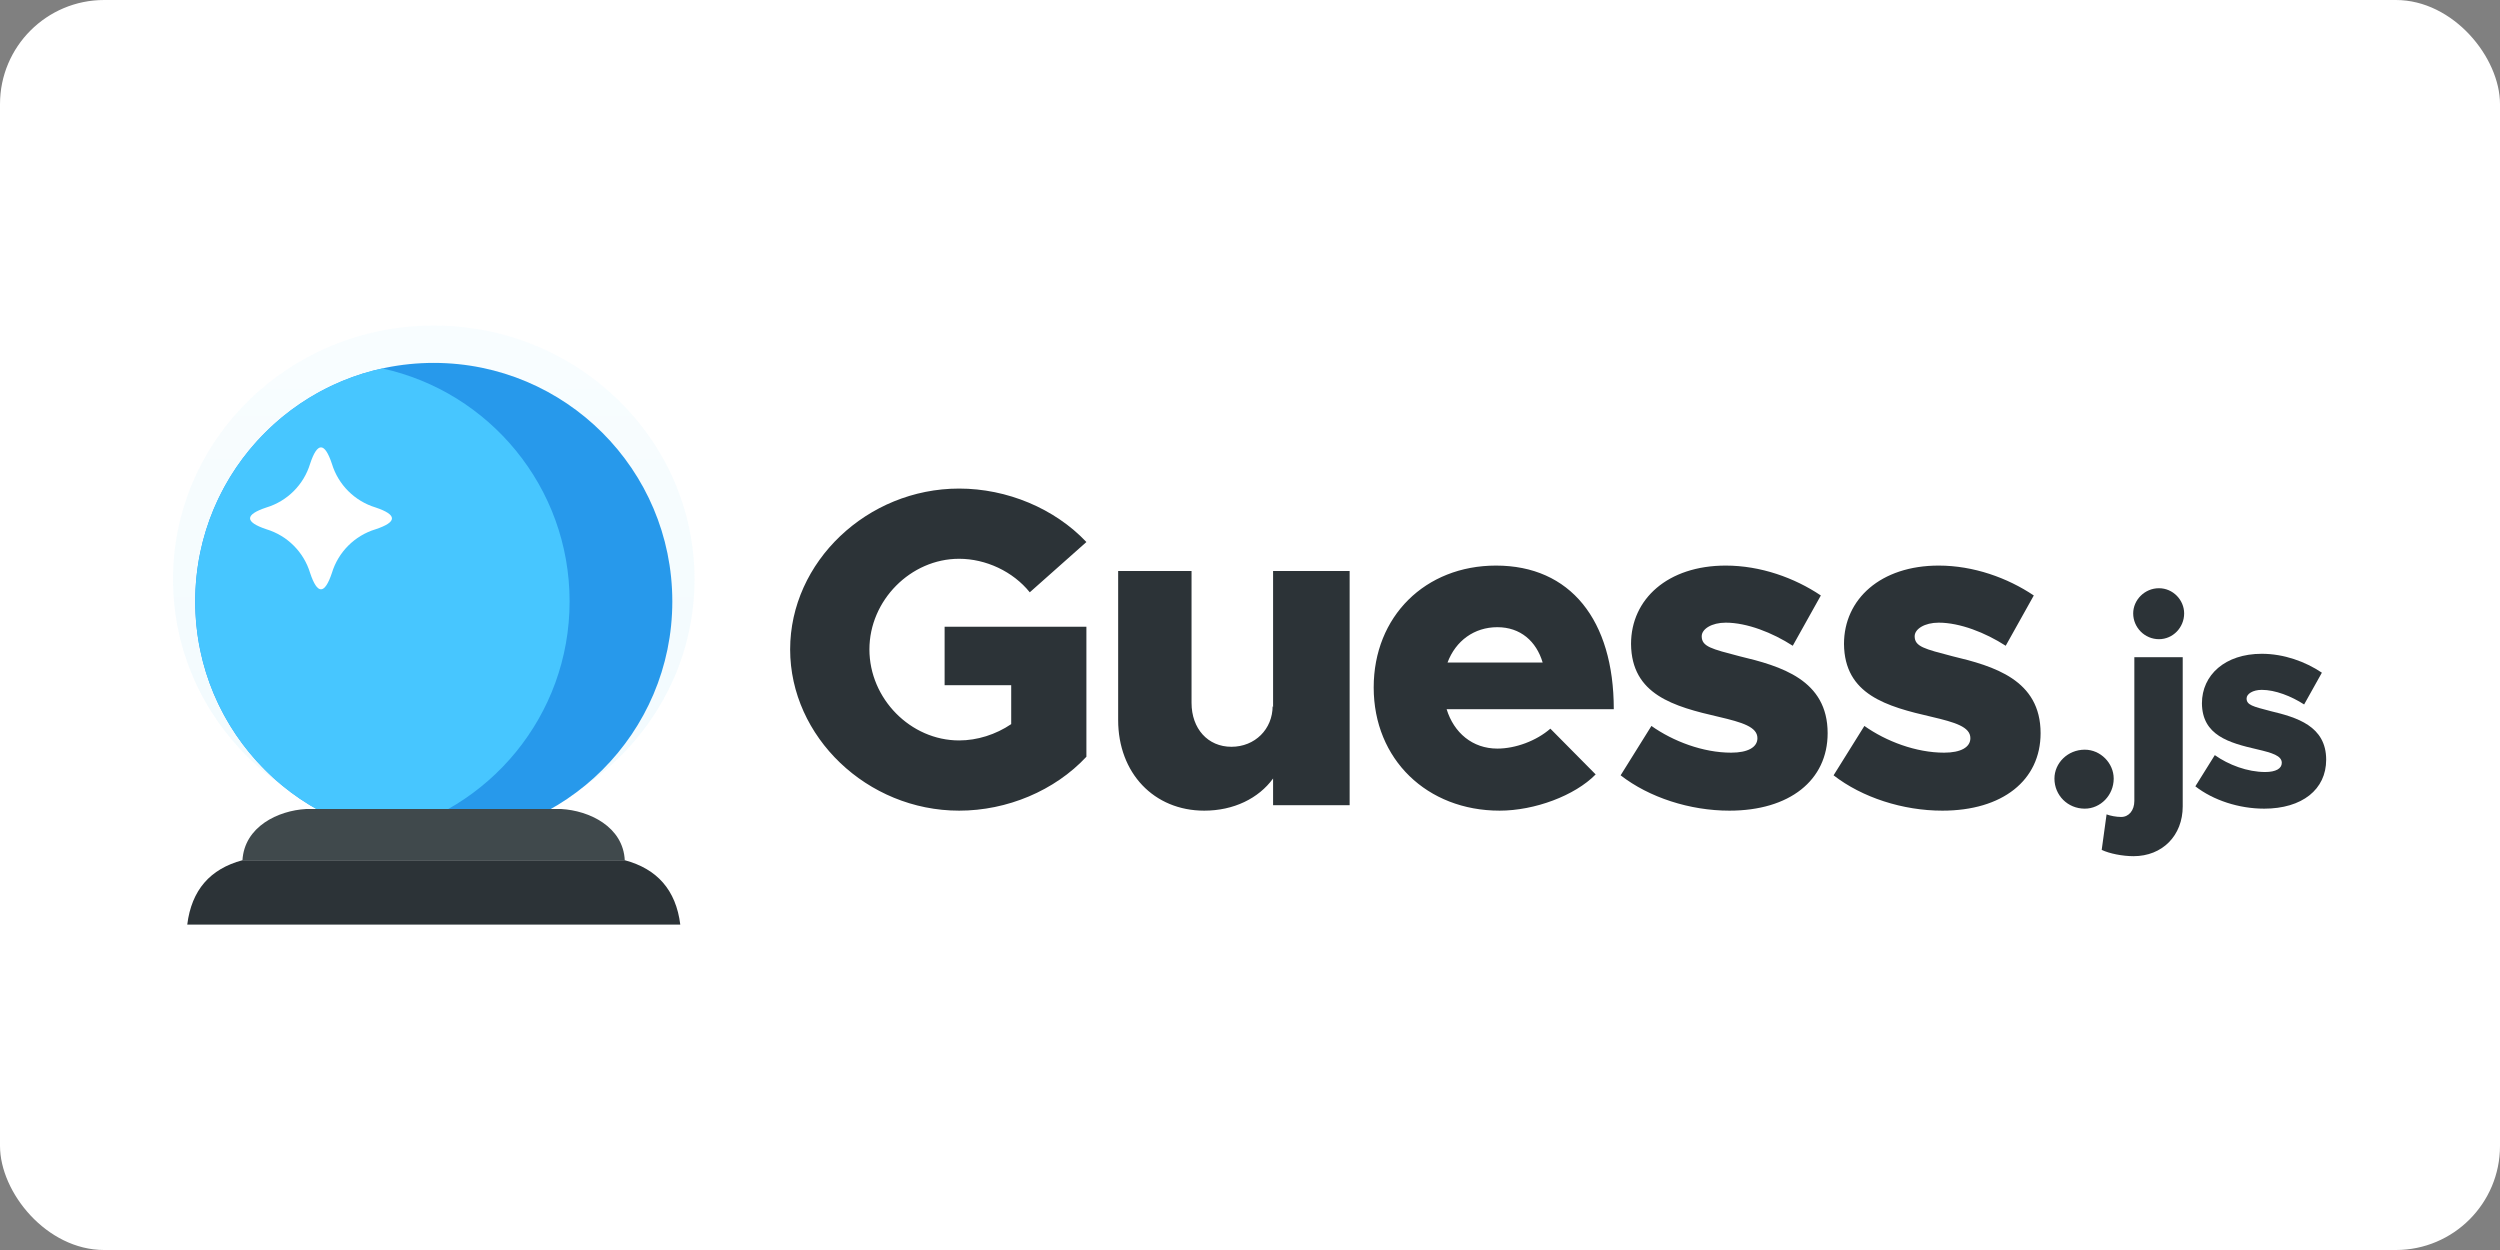 <?xml version="1.0" ?>
<svg xmlns="http://www.w3.org/2000/svg" xmlns:dc="http://purl.org/dc/elements/1.1/" xmlns:ns1="http://sodipodi.sourceforge.net/DTD/sodipodi-0.dtd" xmlns:ns2="http://www.inkscape.org/namespaces/inkscape" xmlns:ns4="http://creativecommons.org/ns#" xmlns:rdf="http://www.w3.org/1999/02/22-rdf-syntax-ns#" height="60" viewBox="0 0 120 60" width="120" version="1.1" id="svg31" ns1:docname="guessjs-ar21.svg" ns2:version="0.92.4 (5da689c313, 2019-01-14)">
  
  
  <rect x="0" y="0" width="120" height="60" fill="#808080" stroke="none"/>
  
  
  <rect width="120" height="60" rx="5" fill="white"/>
  
  
  <defs id="defs35"/>
  
  
  <ns1:namedview pagecolor="#ffffff" bordercolor="#666666" borderopacity="1" objecttolerance="10" gridtolerance="10" guidetolerance="10" ns2:pageopacity="0" ns2:pageshadow="2" ns2:window-width="1920" ns2:window-height="1001" id="namedview33" showgrid="false" ns2:zoom="7.3795918" ns2:cx="50.752904" ns2:cy="23.341891" ns2:window-x="-9" ns2:window-y="-9" ns2:window-maximized="1" ns2:current-layer="svg31"/>
  
  
  <linearGradient id="a" x1="81.791" x2="81.791" y1="0.372" y2="163.88" gradientTransform="matrix(1.014,0,0,0.986,19.955,-170.178)" gradientUnits="userSpaceOnUse">
    
    
    <stop offset="0" stop-color="#def5fd" id="stop2"/>
    
    
    <stop offset="1" stop-color="#bae7fa" id="stop4"/>
    
  
  </linearGradient>
  
  
  <g id="g877" transform="matrix(0.151,0,0,0.151,5.286,41.267)">
    
    
    <path d="m 185.769,-89.124 c 0,44.492 -37.183,80.584 -82.888,80.584 -45.812,0 -82.888,-36.092 -82.888,-80.584 4.24e-4,-44.596 37.076,-80.687 82.888,-80.687 45.705,0 82.888,36.092 82.888,80.687 z" id="path7" style="opacity:0.2;fill:url(#a);fill-rule:evenodd" ns2:connector-curvature="0"/>
    
    
    <path d="m 102.88,-157.933 c 41.813,0 75.83,33.919 75.83,75.83 0,41.814 -34.017,75.733 -75.83,75.733 -41.911,0 -75.83,-33.919 -75.83,-75.733 3.88e-4,-41.911 33.919,-75.83 75.83,-75.83 z" id="path9" ns2:connector-curvature="0" style="fill:#2799eb;fill-rule:evenodd"/>
    
    
    <path d="m 86.506,-8.125 c -34.016,-7.407 -59.455,-37.72 -59.455,-73.978 0,-36.356 25.439,-66.668 59.455,-74.075 34.016,7.407 59.553,37.72 59.553,74.075 3.9e-4,36.258 -25.536,66.571 -59.553,73.978 z" id="path11" ns2:connector-curvature="0" style="fill:#47c6ff;fill-rule:evenodd"/>
    
    
    <path d="M 102.88,0.16 H 42.061 C 31.827,2.889 25.881,9.614 24.517,20.628 h 78.364 78.364 C 179.88,9.614 173.837,2.889 163.603,0.16 Z" id="path13" ns2:connector-curvature="0" style="fill:#2c3337;fill-rule:evenodd"/>
    
    
    <path d="M 102.88,-16.117 H 62.236 c -8.772,0.487 -19.591,5.556 -20.176,16.374 h 60.82 60.722 c -0.487,-10.819 -11.404,-15.887 -20.176,-16.374 z" id="path15" ns2:connector-curvature="0" style="fill:#40494c;fill-rule:evenodd"/>
    
    
    <path style="fill:#ffffff;fill-rule:nonzero" ns2:connector-curvature="0" id="path19" d="m 70.498,-125.864 c 2.022,6.656 7.231,11.865 13.887,13.887 6.938,2.32 6.938,4.629 0,6.927 -6.656,2.022 -11.865,7.231 -13.887,13.887 -2.32,6.938 -4.629,6.938 -6.927,0 -2.022,-6.656 -7.231,-11.865 -13.887,-13.887 -6.938,-2.32 -6.938,-4.629 0,-6.927 6.656,-2.022 11.865,-7.231 13.887,-13.887 2.298,-6.96 4.608,-6.96 6.927,0 z"/>
    
    
    <path style="fill:#2c3337;fill-opacity:1;fill-rule:evenodd" ns2:connector-curvature="0" id="path23" d="m 265.268,-55.488 v -18.576 h 45.072 v 41.328 c -10.08,10.8 -25.2,17.136 -40.464,17.136 -29.232,0 -53.712,-23.472 -53.712,-51.264 0,-27.792 24.48,-51.12 53.712,-51.12 15.264,0 30.384,6.336 40.464,16.992 l -18,15.984 c -5.328,-6.624 -13.968,-10.656 -22.464,-10.656 -15.408,0 -28.512,13.248 -28.512,28.8 0,15.696 13.104,28.944 28.512,28.944 5.76,0 11.664,-1.872 16.56,-5.184 v -12.384 z m 104.414,-36.288 h 24.336 v 74.448 h -24.336 v -8.496 c -4.608,6.336 -12.528,10.224 -21.888,10.224 -15.984,0 -27.36,-11.952 -27.36,-28.8 v -47.376 h 23.328 v 41.904 c 0,8.208 5.184,13.968 12.672,13.968 7.488,0 13.104,-5.616 13.104,-12.96 l 0.144,0.432 z m 71.294,56.448 c 5.76,0 12.384,-2.448 16.848,-6.336 l 14.4,14.544 c -6.624,6.768 -19.44,11.52 -30.528,11.52 -23.04,0 -40.032,-16.272 -40.032,-39.168 0,-22.608 16.416,-38.736 38.88,-38.736 23.616,0 37.44,17.28 37.44,45.648 h -53.136 c 2.304,7.488 8.208,12.528 16.128,12.528 z m 0,-38.592 c -7.344,0 -13.248,4.32 -15.84,11.232 h 30.24 c -2.016,-6.768 -7.056,-11.232 -14.4,-11.232 z m 73.742,58.32 c -12.528,0 -25.488,-4.176 -34.56,-11.232 l 9.792,-15.696 c 6.912,4.896 16.416,8.496 25.344,8.496 5.328,0 8.352,-1.728 8.352,-4.608 0,-3.6 -4.896,-5.04 -12.24,-6.768 -14.4,-3.312 -27.792,-7.056 -27.936,-23.184 0,-14.256 11.664,-24.912 30.096,-24.912 11.088,0 21.888,3.888 30.24,9.504 l -8.928,15.984 c -6.48,-4.176 -14.544,-7.344 -21.312,-7.344 -4.464,0 -7.632,2.016 -7.632,4.32 0,3.312 3.168,4.032 11.952,6.336 13.248,3.168 28.08,7.488 28.08,24.48 0,14.976 -12.096,24.624 -31.248,24.624 z m 67.694,0 c -12.528,0 -25.488,-4.176 -34.56,-11.232 l 9.792,-15.696 c 6.912,4.896 16.416,8.496 25.344,8.496 5.328,0 8.352,-1.728 8.352,-4.608 0,-3.6 -4.896,-5.04 -12.24,-6.768 -14.4,-3.312 -27.792,-7.056 -27.936,-23.184 0,-14.256 11.664,-24.912 30.096,-24.912 11.088,0 21.888,3.888 30.24,9.504 l -8.928,15.984 c -6.48,-4.176 -14.544,-7.344 -21.312,-7.344 -4.464,0 -7.632,2.016 -7.632,4.32 0,3.312 3.168,4.032 11.952,6.336 13.248,3.168 28.08,7.488 28.08,24.48 0,14.976 -12.096,24.624 -31.248,24.624 z"/>
    
    
    <path style="fill:#2c3337;fill-opacity:1;fill-rule:evenodd" ns2:connector-curvature="0" id="path25" d="m 627.706,-16.236 c -5.46,0 -9.646,-4.277 -9.646,-9.555 0,-4.914 4.186,-9.191 9.646,-9.191 5.005,0 9.191,4.277 9.191,9.191 0,5.278 -4.186,9.555 -9.191,9.555 z m 23.578,-53.872 c -4.55,0 -8.19,-3.731 -8.19,-8.19 0,-4.277 3.64,-8.008 8.19,-8.008 4.459,0 8.008,3.731 8.008,8.008 0,4.459 -3.549,8.19 -8.008,8.19 z m -8.099,68.978 c -3.458,0 -7.644,-0.819 -10.101,-2.002 l 1.547,-11.284 c 1.183,0.455 3.094,0.819 4.641,0.819 2.457,0 4.186,-2.093 4.186,-5.096 v -45.682 h 15.379 v 47.411 c 0,9.282 -6.461,15.834 -15.652,15.834 z m 41.505,-15.106 c -7.917,0 -16.107,-2.639 -21.84,-7.098 l 6.188,-9.919 c 4.368,3.094 10.374,5.369 16.016,5.369 3.367,0 5.278,-1.092 5.278,-2.912 0,-2.275 -3.094,-3.185 -7.735,-4.277 -9.1,-2.093 -17.563,-4.459 -17.654,-14.651 0,-9.009 7.371,-15.743 19.019,-15.743 7.007,0 13.832,2.457 19.11,6.006 l -5.642,10.101 c -4.095,-2.639 -9.191,-4.641 -13.468,-4.641 -2.821,0 -4.823,1.274 -4.823,2.73 0,2.093 2.002,2.548 7.553,4.004 8.372,2.002 17.745,4.732 17.745,15.47 0,9.464 -7.644,15.561 -19.747,15.561 z"/>
    
  
  </g>
  

</svg>
